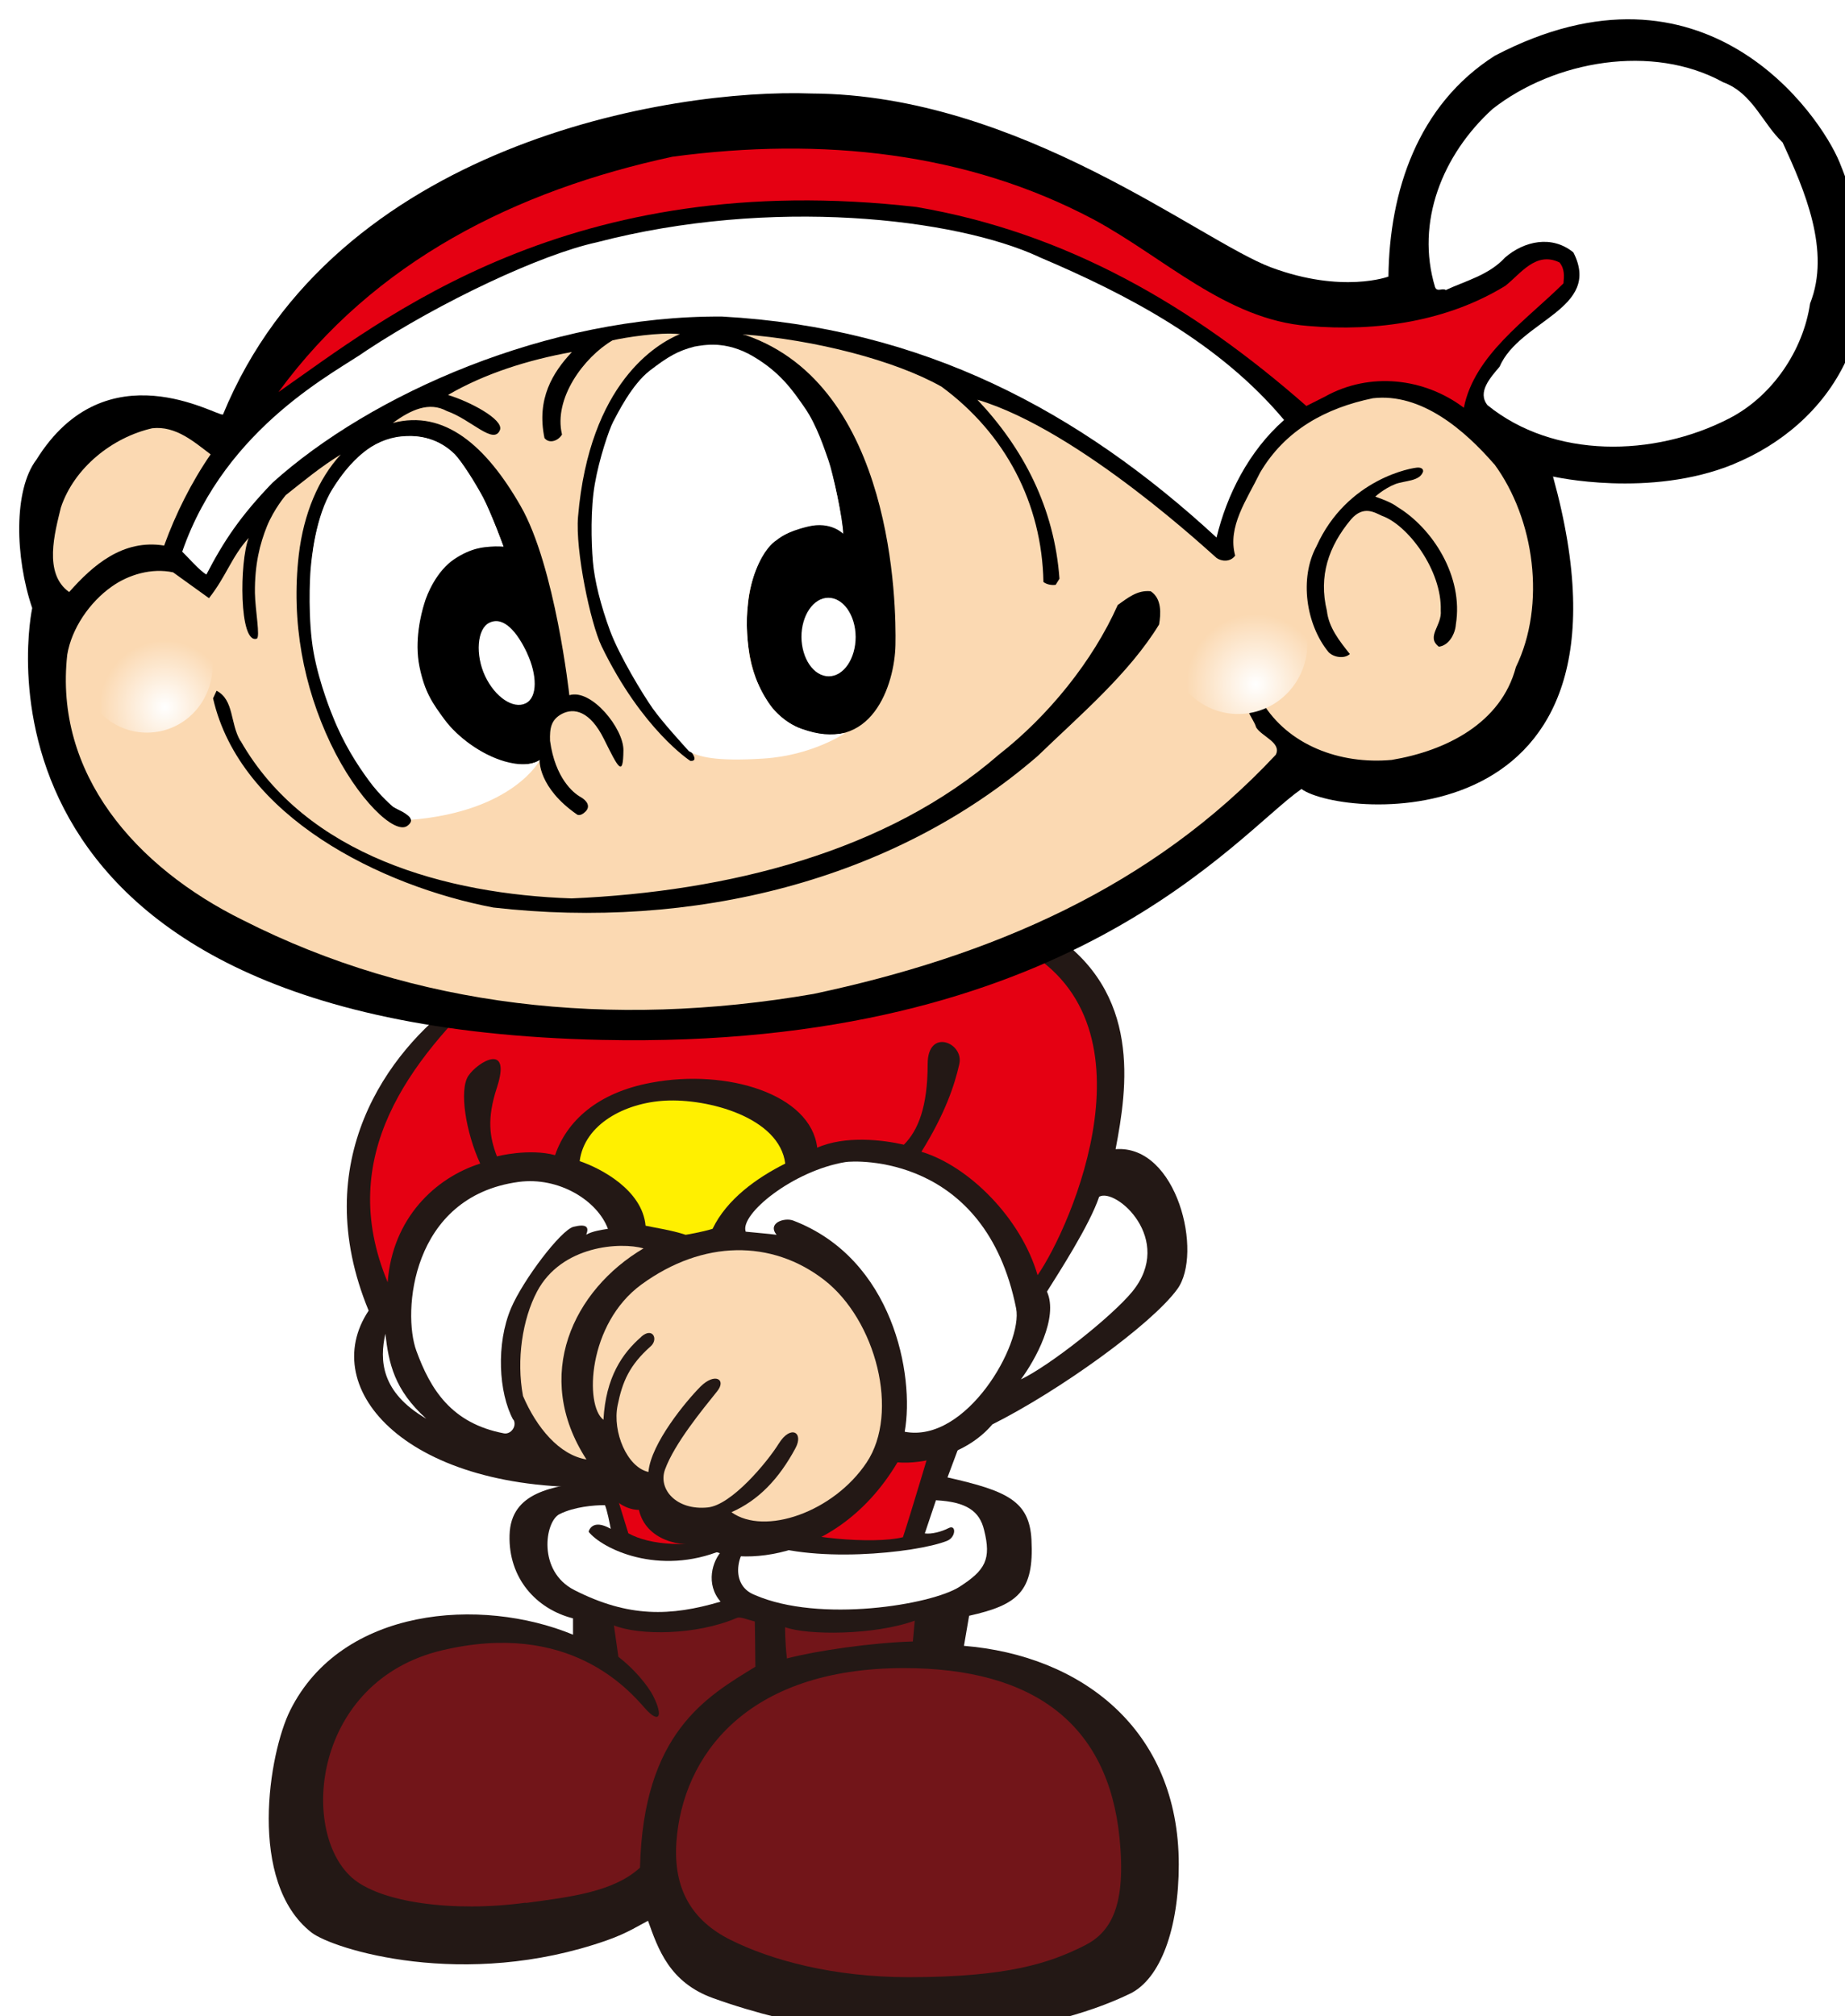 <svg id="_レイヤー_2" xmlns="http://www.w3.org/2000/svg" xmlns:xlink="http://www.w3.org/1999/xlink" viewBox="0 0 135.78 148.34"><defs><radialGradient id="_コバサンタの靴" cx="-929.9" cy="2938.8" fx="-929.9" fy="2938.8" r="8.8" gradientTransform="matrix(.55 0 0 .55 546.55 -1501.46)" gradientUnits="userSpaceOnUse"><stop offset="0" stop-color="#dcc5b9"/><stop offset="1" stop-color="#721519"/></radialGradient><radialGradient id="_コバサンタの靴-2" cx="-857.76" cy="2943.65" fx="-857.76" fy="2943.65" r="8.23" xlink:href="#_コバサンタの靴"/><radialGradient id="_コバサンタの肌" cx="-493.03" cy="-1242.79" fx="-493.03" fy="-1242.79" r="2.57" gradientTransform="matrix(1.857 -.217 .218 1.887 1197.19 2288.77)" gradientUnits="userSpaceOnUse"><stop offset="0" stop-color="#fff"/><stop offset="1" stop-color="#fbd9b2"/></radialGradient><radialGradient id="_コバサンタの肌-2" cx="-450.28" cy="-1238.76" fx="-450.28" fy="-1238.76" r="2.72" xlink:href="#_コバサンタの肌"/><filter id="drop-shadow-1" filterUnits="userSpaceOnUse"><feOffset dx="1.42" dy="1.42"/><feGaussianBlur result="blur" stdDeviation="1.42"/><feFlood flood-color="#040000" flood-opacity=".4"/><feComposite in2="blur" operator="in"/><feComposite in="SourceGraphic"/></filter><style>.cls-1{fill:#fff}.cls-2{fill:#721519}.cls-7{fill:#e50012}.cls-9{fill:#231815}.cls-10{fill:#fbd9b2}</style></defs><g filter="url(#drop-shadow-1)" id="_レイヤー_1-2"><path class="cls-9" d="M69.52 119.68l.38-2.22c3.59-.8 4.79-1.79 4.59-5.59-.15-2.86-1.8-3.6-6.18-4.59l1.91-5.11s-16.89 2.91-32.06-1.27c0 0 3.44 4.86 3.84 6.66-2.6.4-5.84.72-5.92 3.97-.09 3.15 1.95 5.43 4.67 6.12v1.2c-6.78-2.8-17.02-2.03-20.81 5.56-1.57 3.13-3.17 12.65 1.56 16.35 1.56 1.22 11.23 4.27 21.74.58 1.54-.54 2.43-1.14 3.03-1.44.74 2.07 1.57 4.54 4.81 5.7 12.73 4.55 24.37 2.7 30.65-.33 2.26-1.09 3.6-4.8 3.6-9.51 0-9.98-7.21-15.39-15.82-16.09z"/><path class="cls-7" d="M42.09 103.22c1.64 1.09 7.19 1.5 10.46 1.5 0 0 0 4.29.18 6.95-3.45.82-6.31.61-7.91-.28-.82-2.72-1.63-5.17-2.73-8.18z"/><path class="cls-1" d="M43.54 111.07c-1.43-.82-1.64.21-1.64.21.96 1.22 5.13 3.31 9.87 1.33-.8.8-1.27 2.54-.16 3.81-3.68 1.09-6.77 1.18-10.76-.85-2.72-1.38-2.18-5.04-1.09-5.59 1.09-.54 2.52-.66 3.34-.66.16.36.35 1.34.43 1.76z"/><path class="cls-7" d="M56.28 104.99c1.63.27 7.38-.25 11.04-.81 0 0-1.74 5.86-2.29 7.5-2.18.55-7.8.01-8.89-.81 0 0 .14-4.78.14-5.88z"/><path class="cls-1" d="M54.13 111.91c3.96 1.77 11.88.94 14.14.04.68-.27.68-1.22.14-.95-.54.28-1.29.47-1.77.4l.82-2.44c2.26.12 3.21.81 3.54 2.18.55 2.17.09 2.97-1.81 4.19-2.06 1.32-10.29 2.68-15.06.6-2.07-.8-1.14-3.66 0-4.02z"/><path class="cls-2" d="M65.76 119.36l.14-1.54c-2.98 1.08-7.91 1.08-9.54.48 0 0-.02.96.13 2.3 2.21-.58 6.28-1.16 9.27-1.25zm-28.49 19.21c-5.37.73-10.76-.02-12.81-1.86-3.87-3.48-2.79-14.45 6.62-16.7s13.8 2.94 14.99 4.28c1.01 1.13 1.34.6.6-.89-.43-.86-1.49-2.09-2.58-2.92l-.33-2.31c1.88.75 6.06.73 9.04-.55.26-.11.73.11 1.33.26 0 0 .04 2.58.04 3.33-3.61 2.21-8.25 4.86-8.49 14.78-1.94 1.79-5.14 2.16-8.4 2.6z"/><path d="M32.17 129.29c3.01-.89 4.95-3.29 4.34-5.36-.62-2.08-3.55-3.04-6.56-2.15-3.01.88-4.95 3.29-4.33 5.36.61 2.08 3.55 3.04 6.55 2.15z" fill="url(#_コバサンタの靴)"/><path class="cls-2" d="M52.29 141.28c-2.73-1.38-4.18-3.65-3.93-7.19.45-6.27 5.1-12.78 16.74-12.78 9.54 0 15.03 4.11 15.87 12.49.5 4.95-.6 6.94-2.59 7.93-2.55 1.28-5.63 2.32-12.91 2.32-5.57 0-10.16-1.25-13.18-2.77z"/><path d="M69.67 132.09c-3.01-.89-4.95-3.29-4.33-5.36.61-2.08 3.55-3.04 6.56-2.15 3 .89 4.94 3.29 4.34 5.36-.61 2.08-3.55 3.04-6.56 2.15z" fill="url(#_コバサンタの靴-2)"/><path class="cls-9" d="M43.1 107.98c.64 1.2 1.72 1.69 2.5 1.69.52 2.27 3.14 2.79 4.71 2.44.87 1.57 9.43 2.27 14.32-5.94 1.75.17 5.06-.52 6.98-2.79 4.89-2.45 11.7-7.33 13.61-9.95 1.92-2.62 0-10.64-4.54-10.3.87-4.54 1.92-11.51-4.71-15.88L32.28 72.2c-5.12 3.72-11.11 11.81-6.57 22.81-3.84 5.76 2.85 13.46 17.39 12.97z"/><path class="cls-10" d="M45.78 96.93c-1.4 1.22-2.62 2.97-2.79 6.11-1.4-1.05-1.16-7.06 2.79-9.95 4.54-3.31 9.6-3.31 13.44-.35 3.84 2.97 5.58 9.78 3.14 13.44s-7.51 5.41-9.95 3.66c1.98-.87 3.49-2.44 4.71-4.71.63-1.17-.35-1.74-1.22-.35-.87 1.4-3.49 4.54-5.24 4.71-2.28.23-3.67-1.32-3.14-2.79.7-1.92 2.76-4.41 3.84-5.76.7-.87-.17-1.39-1.22-.35-1.05 1.05-3.66 4.19-3.84 6.29-1.57-.35-2.66-2.94-2.27-4.89.35-1.75.87-2.97 2.44-4.36.58-.52.14-1.44-.7-.7z"/><path class="cls-1" d="M56.95 88.38c-.64-.24-1.92.18-1.22 1.05-.7-.09-1.41-.14-2.27-.23-.46-1.28 3.48-4.48 7.33-5.12.7-.12 10.29-.62 12.57 10.76.52 2.62-3.67 9.95-8.2 9.08.74-4.16-.85-12.73-8.21-15.54zm16.76 11.69c1.04-1.4 2.79-4.54 1.92-6.46.87-1.39 3.14-4.89 3.84-6.98 1.22-.7 5.58 3.14 2.44 6.98-1.52 1.85-6.08 5.45-8.2 6.46z"/><path class="cls-7" d="M58.7 83.03c2.09-.93 4.89-.58 6.4-.23 1.05-1.05 1.75-2.79 1.75-5.94 0-2.67 2.68-1.57 2.33 0-.35 1.57-1.05 3.66-2.79 6.46 3.49 1.05 7.33 4.89 8.55 9.08 2.44-3.49 9.25-18.85-1.57-24.26l-38.75 2.91c-5.82 5.58-11.4 12.56-7.51 21.87.35-4.71 3.5-7.68 6.81-8.73-1.05-2.27-1.57-5.41-.87-6.46.7-1.04 3.2-2.5 2.1.87-.76 2.31-.53 3.67 0 5.06 0 0 2.35-.61 4.28-.09.85-2.48 3.08-4.59 7.07-5.33 5.59-1.05 11.74.84 12.22 4.77z"/><path d="M56.37 84.19c-2.1 1.05-4.3 2.62-5.35 4.8-.8.25-1.98.44-1.98.44-1.05-.35-2.28-.52-2.95-.67-.24-2.62-3.28-4.22-4.85-4.75.35-2.71 3.32-4.29 6.29-4.45 3.14-.17 8.41 1.22 8.84 4.63z" fill="#fff000"/><path class="cls-10" d="M37.07 101.29c1 2.33 2.67 4.34 4.67 4.67-4-6.17-.97-12.48 4.2-15.53-1.68-.48-6.03-.24-7.84 3.18-1.07 2.03-1.53 5.01-1.03 7.68z"/><path class="cls-1" d="M36.35 103.04c-1.08-1.99-1.27-5.6-.16-8.21.88-2.07 3.67-5.76 4.6-5.99.93-.23 1.17 0 .93.58.49-.27 1.12-.35 1.6-.43-.77-2.07-3.6-3.85-6.58-3.45-7.93 1.08-8.55 9.62-7.52 12.42 1.03 2.82 2.56 5.34 6.45 6.08.5.09.97-.52.7-1.01zm-9.41-6.33c-.43 1.94-.34 4.3 3.01 6.25-2.37-2.14-2.76-4.09-3.01-6.25z"/><path d="M126.17 32.72c6.72-2.75 12.75-10.16 7.78-22.22-1.4-3.41-9.88-15.92-25.36-7.82-5.69 3.62-7.76 10-7.83 16.25 0 0-3.39 1.27-8.62-.67-5.21-1.94-18.51-12.73-33.83-12.8-10.38-.39-35.14 3.7-43.32 23.62-.43.16-8.59-4.94-13.73 3.32-1.69 2.22-1.58 7.18-.31 10.92 0 0-6.69 30.72 41.93 31.77 34.38.75 46.7-15.14 51.48-18.46 2.99 2.18 25.99 4.04 18.51-22.99 0 0 7.11 1.62 13.29-.91z"/><path class="cls-7" d="M79.03 14.71c5.17 2.77 9.78 7.38 15.79 7.85 5.12.45 10.32-.36 14.54-2.95 1.12-.87 2.24-2.57 3.99-1.72.39.48.34 1.01.29 1.54-2.77 2.74-6.56 5.28-7.33 9.15-2.9-2.19-6.92-2.67-10.24-.81l-1.35.68c-8.46-7.43-17.7-12.76-28.69-14.64-25.55-2.94-39.2 8.21-46.96 13.62 7.05-9.64 17.48-14.84 29-17.32 11.07-1.48 21.69-.31 30.96 4.6z"/><path class="cls-1" d="M129.77 9.06c1.61 3.49 3.56 7.99 2.02 11.85-.5 3.42-2.76 6.83-5.98 8.47-5.52 2.84-12.89 2.96-17.76-.99-.77-.96.21-2.02.89-2.83 1.48-3.43 7.56-4.24 5.43-8.41-1.58-1.29-3.62-.84-5.03.38-1.18 1.29-2.9 1.71-4.36 2.39-.24-.18-.64.18-.79-.22-1.44-4.77.53-9.73 4.23-13.1 4.55-3.57 11.79-4.83 16.97-1.97 2.18.8 2.89 3.03 4.38 4.43zm-54.72 8.43c6.61 2.8 13.3 6.34 18.03 11.99-2.61 2.3-4.22 5.53-4.97 8.65C78 28.8 66.49 22.68 51.72 21.87c-12.81-.09-25.87 5.72-33.09 12.23-2.38 2.47-3.59 4.3-4.86 6.75-.47-.25-1.4-1.32-1.78-1.68 3.22-9.29 11.51-13.31 13.56-14.8 5.43-3.58 12.84-7.07 16.94-7.96 12.84-3.35 26.38-1.78 32.55 1.07z"/><path class="cls-10" d="M14.08 32.01c-1.42 2.06-2.58 4.39-3.42 6.71-3.03-.49-5.24 1.44-6.99 3.42-1.92-1.36-1.05-4.39-.61-6.22.99-2.96 3.82-5.17 6.72-5.83 1.74-.2 3.09 1.01 4.3 1.92z"/><path class="cls-1" d="M37.37 46.64c.73 1.56.8 3.25-.11 3.69-.91.44-2.25-.46-2.98-2.01-.73-1.55-.6-3.48.31-3.92 1.05-.52 2.06.69 2.79 2.25z"/><path class="cls-10" d="M108.55 32.74c-2.16-2.49-5.35-5.27-8.93-4.86-3.45.71-6.46 2.33-8.31 5.48-.98 2.01-2.41 3.96-1.83 6.1-.36.5-1.03.42-1.37.17-.2-.14-10.02-9.39-17.6-11.64 3.4 3.6 5.66 7.96 6.04 13.17l-.28.45c-.33.04-.66-.03-.9-.21-.11-5.77-2.79-10.91-7.5-14.37-3.41-1.93-9.33-3.46-14.64-3.85.07.03.14.04.21.05 10.93 3.75 11.1 19.89 11.04 22.81-.06 2.92-1.75 8.12-6.95 6.17-5.2-1.96-4.84-12.13-1.63-14.07 3.21-1.94 4.72-.39 4.72-.39-1.47-12.43-8.26-13.86-9.48-13.77-5.12.02-9.24 6.02-8.95 14.53.28 8.51 6.49 14.45 7.19 15.3.7.86 0 .75 0 .75s-3.55-2.29-6.53-8.44c-.82-1.71-1.94-7.06-1.73-9.52.84-9.88 5.83-12.75 7.5-13.44h-.05c-1.46-.15-3.94.24-4.91.46-2.11 1.24-4.36 4.28-3.72 6.93-.27.46-.93.71-1.29.26-.6-2.89.61-4.83 2.02-6.33-3.23.58-6.43 1.59-9.12 3.16 1.6.48 4.08 1.79 3.83 2.56-.45 1.17-2.11-.75-3.92-1.38-1.29-.7-2.62-.11-3.97.88 3.8-1 6.87 1.68 9.41 6.12 2.54 4.43 3.58 13.91 3.58 13.91 1.63-.5 4 2.46 3.98 4.05-.02 2.04-.38 1.29-1.43-.82-1.04-2.1-2.22-2.3-3.07-1.87-.84.43-.93 1.09-.9 2 .38 2.76 1.73 3.84 2.23 4.12.5.28.76.7.38 1.08-.39.39-.62.22-.62.22-2.86-1.98-2.76-3.99-2.76-3.99-2.7 1.55-9.58-2.93-8.99-9.1.73-7.63 6.29-6.68 6.29-6.68s-1.2-3.75-3.23-6.32c-2.03-2.57-5.33-1.85-6.83-.69-4.28 3.39-4.17 8.69-4.08 12.36.42 8.23 5.69 13.52 6.01 13.79.33.26 2.02.77 1.1 1.46-.91.68-3.67-1.91-5.65-6.06-1.98-4.16-2.92-8.92-2.34-13.89.36-3.02 1.44-5.59 3.09-7.37-1.46.89-2.71 1.93-4.05 2.99 0 0-.86 1.01-1.38 2.28-.52 1.29-.91 2.8-.89 4.91.02 1.26.41 3.28.13 3.37-1.3.41-1.27-5.67-.59-7.41-1.27 1.4-1.63 2.79-2.92 4.43l-2.64-1.9c-1.58-.34-3.29.17-4.52 1.05-1.62 1.14-2.95 3.08-3.27 5-.98 8.73 4.99 15.63 12.93 19.54 12.65 6.42 27.06 8 41.98 5.43 13.02-2.76 24.9-7.82 34.03-17.6.45-.89-1.04-1.34-1.45-2.02-.19-.72-1.28-1.65-.15-2.3l.6.45c1.9 3.15 5.7 4.6 9.53 4.25 4.01-.67 8.06-2.71 9.14-6.83 2.23-4.58 1.39-10.9-1.61-14.96z"/><path class="cls-1" d="M61.55 45.44c0 1.6-.88 2.9-1.98 2.9s-1.99-1.29-2.01-2.89c0-1.59.88-2.89 1.98-2.89s2 1.28 2.01 2.88z"/><path d="M9.94 52.45c2.65-.3 4.55-2.73 4.25-5.45-.31-2.7-2.71-4.63-5.37-4.33-2.65.31-4.55 2.75-4.24 5.45.31 2.7 2.71 4.64 5.36 4.33z" fill="url(#_コバサンタの肌)"/><path d="M16.28 53.08c4.84 8.49 15.18 11.29 24.37 11.6 11.52-.5 23.21-3.43 31.43-10.57 3.64-2.84 6.93-6.9 8.76-11.02.72-.5 1.42-1.11 2.42-1.01.84.54.75 1.7.62 2.45-2.23 3.64-5.85 6.69-8.93 9.67-10.63 9.21-25.44 12.82-40.07 11.15-8.23-1.57-18.63-6.67-20.62-15.39l.26-.56c1.3.69.98 2.38 1.75 3.69zm87.04-19.84c-.22.78-1.37.68-2.09.97-.83.34-1.44.91-1.44.91.3.11 1.15.39 1.63.76 2.58 1.56 4.88 5.11 4.3 8.65-.04.64-.48 1.54-1.25 1.63-.97-.74.25-1.55.14-2.67.09-2.95-2.42-6.29-4.33-6.96-.5-.22-1.35-.81-2.28.27-1.65 1.98-2.39 4.16-1.77 6.72.14 1.24.92 2.21 1.69 3.18-.4.37-1.18.25-1.56-.13-1.67-2.03-2.17-5.44-.9-7.79 2.25-5 7.11-5.81 7.49-5.8.4.01.36.27.36.27z"/><path d="M90.28 51.08c2.8-.33 4.81-2.9 4.48-5.76-.33-2.85-2.87-4.9-5.67-4.58-2.8.33-4.82 2.9-4.49 5.75.33 2.86 2.87 4.91 5.67 4.59z" fill="url(#_コバサンタの肌-2)"/><path class="cls-1" d="M38.32 54.49s-1.92 3.78-9.5 4.41c0 0 .02-.1-.16-.27-.18-.16-.37-.28-.53-.36-.16-.08-.43-.21-.62-.33 0 0-.95-.78-1.8-1.95-.85-1.16-1.83-2.67-2.63-4.68 0 0-.99-2.34-1.42-4.72-.43-2.38-.28-5.5-.22-6.15.06-.64.33-3.87 1.63-5.92 1.31-2.05 2.88-3.62 5.05-3.83 2.16-.22 3.4.79 3.93 1.31.51.52 1.55 2.18 2.09 3.19.54 1.02 1.5 3.61 1.5 3.61s-.51-.04-.96 0c-.46.04-1.38.06-2.67.92-1.28.86-2 2.53-2.21 3.28-.23.75-.74 2.7-.35 4.63.4 1.92.95 2.67 1.88 3.94.93 1.26 2.68 2.53 4.36 3.02.37.1 1.72.5 2.63-.1zm22.46-1.98s-2.39 1.65-6 1.88c-3.61.23-4.79-.14-5.5-.54-.53-.59-1.95-2.14-2.66-3.14-.7-.99-2.43-3.82-3.14-5.71-.7-1.9-1.15-3.71-1.27-5.12-.12-1.42-.18-3.88.15-5.72.32-1.84 1.05-4 1.35-4.56.3-.56 1.36-2.73 2.7-3.76 1.35-1.03 2.04-1.44 3.28-1.76.66-.11 2.29-.47 4.3.71s2.92 2.5 3.82 3.8c.9 1.29 1.49 3.16 1.76 3.92.27.75 1.07 4.36 1.06 5.34 0 0-.9-.94-2.58-.53-1.67.4-2.14.88-2.37 1.04-.23.15-.88.68-1.47 2.17-.58 1.48-.58 2.48-.61 2.71-.03.24-.17 1.48.12 3.48.29 2 1.45 3.66 1.73 3.98 0 0 .81 1.04 2.11 1.5 1.31.46 2.14.49 3.19.32z"/></g></svg>